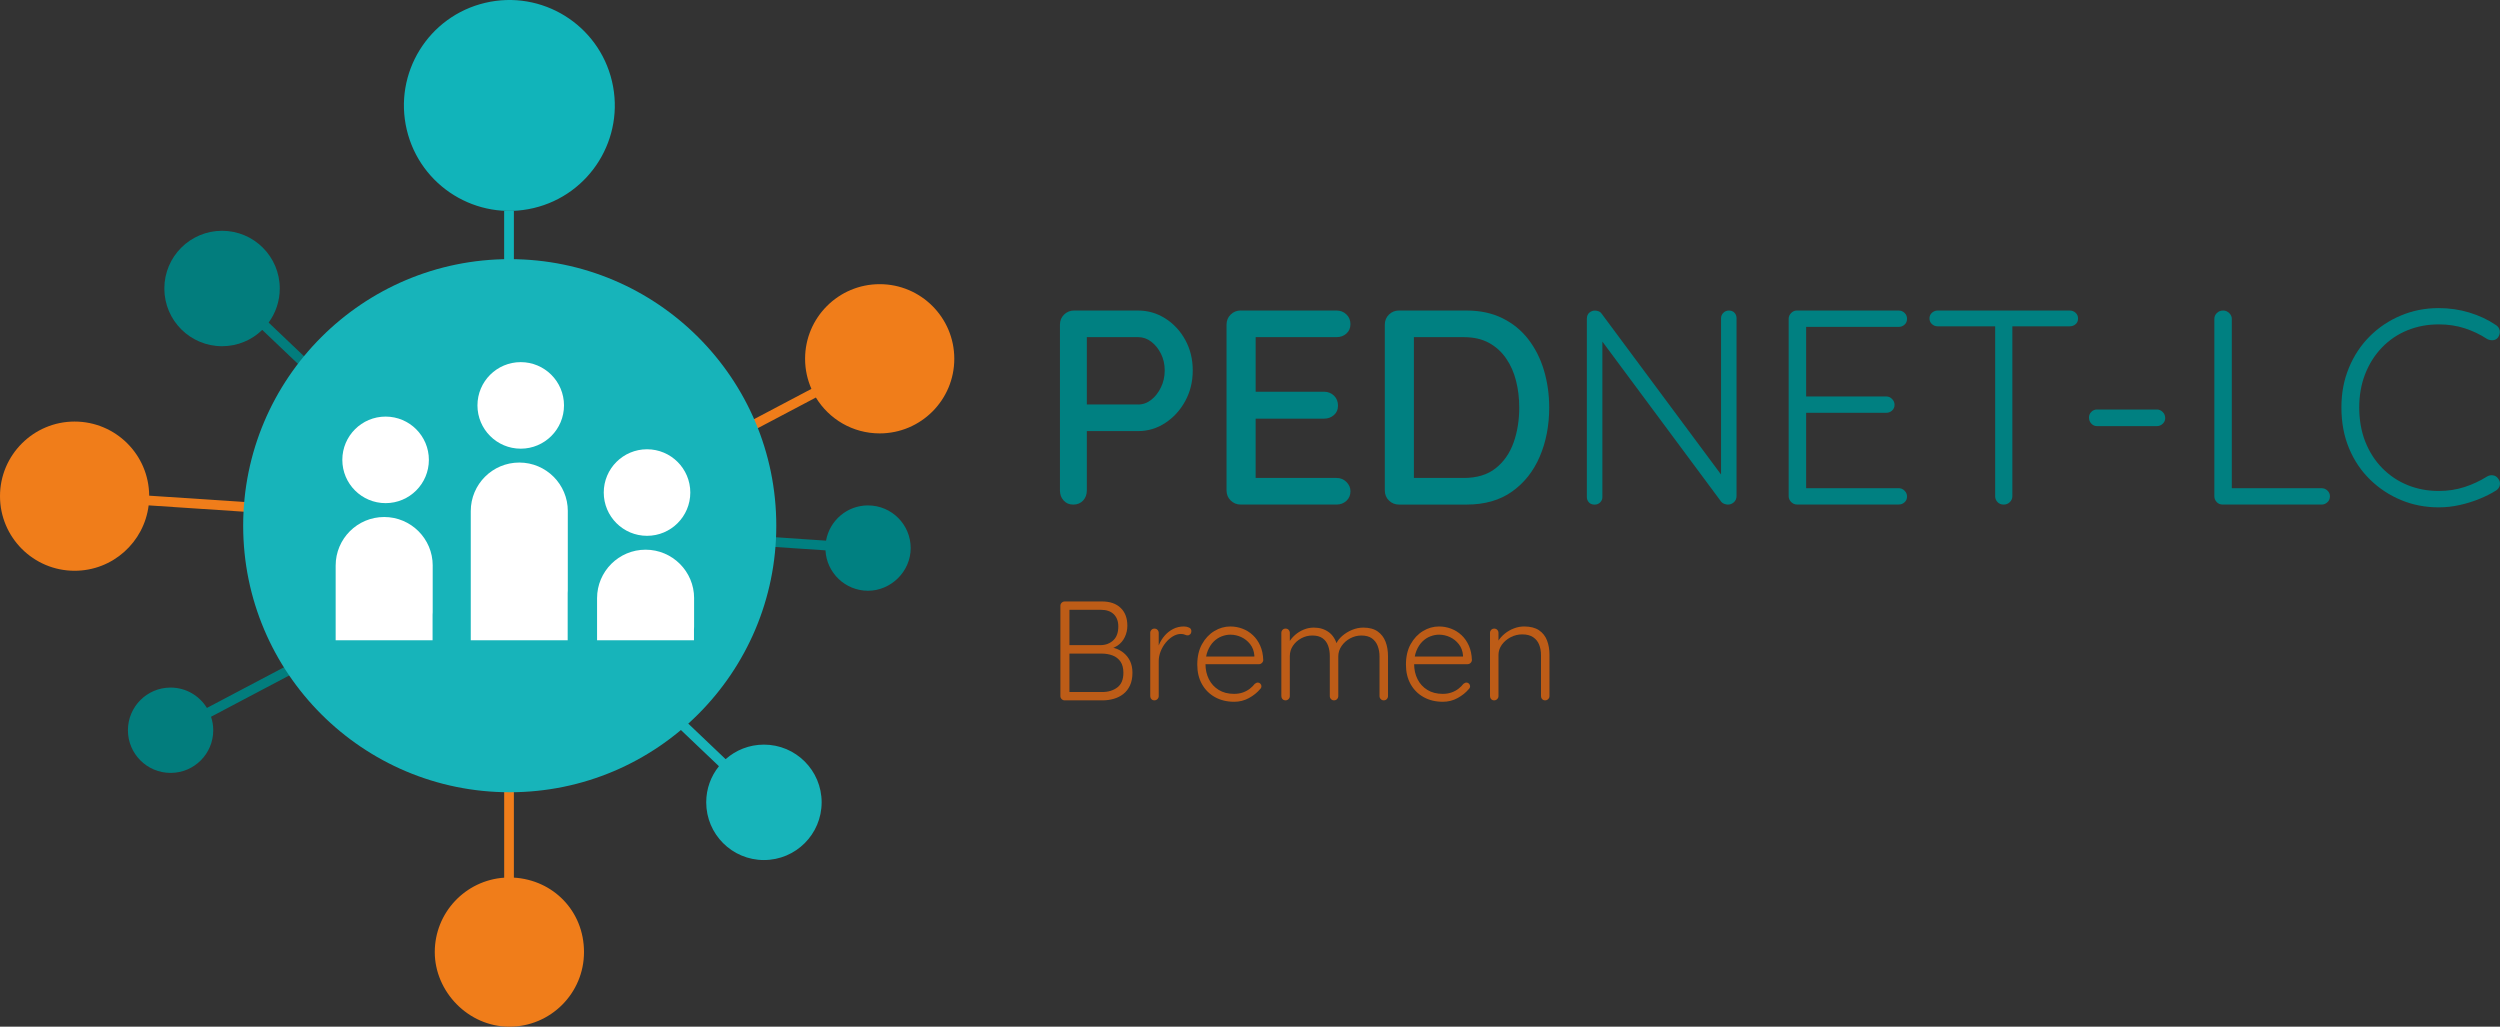 <?xml version="1.0" encoding="UTF-8"?> <svg xmlns="http://www.w3.org/2000/svg" id="Ebene_2" viewBox="0 0 1061.78 436.04"><rect x="0" y="0" width="1061.78" height="436.04" fill="#333333" stroke="none"/><defs><style> .cls-1 { fill: #bd5c17; } .cls-2 { fill: #008081; } .cls-3 { fill: #17b4ba; } .cls-4 { fill: #fff; } .cls-5 { fill: #11b4ba; } .cls-6 { fill: #027d7d; } .cls-7 { fill: #f07d1a; } </style></defs><g id="Ebene_2-2" data-name="Ebene_2"><g><g><g><g><polygon class="cls-5" points="214.12 331.27 218.25 331.27 218.25 89.56 216.33 89.56 214.12 89.56 214.12 331.27"></polygon><circle class="cls-5" cx="216.33" cy="44.78" r="44.78" transform="translate(-4.5 50.9) rotate(-13.28)"></circle></g><path class="cls-7" d="M264.05,223.85l-200.69-13.33c-.11-17.41-14.25-31.48-31.68-31.48S0,193.23,0,210.72s14.19,31.69,31.69,31.69c16.17,0,29.51-12.12,31.44-27.77l200.66,13.33.27-4.11Z"></path><path class="cls-7" d="M373.62,120.69c-17.5,0-31.69,14.19-31.69,31.69,0,4.55.97,8.87,2.69,12.78l-205.14,108.28,1.92,3.65,205.12-108.26c5.56,9.14,15.61,15.24,27.09,15.24,17.5,0,31.69-14.19,31.69-31.69s-14.19-31.69-31.69-31.69Z"></path><path class="cls-6" d="M266.9,282.4L114.09,137c2.97-4.06,4.73-9.06,4.73-14.47,0-13.54-10.97-24.51-24.51-24.51s-24.51,10.97-24.51,24.51,10.97,24.51,24.51,24.51c6.64,0,12.66-2.64,17.07-6.93l152.68,145.28,2.84-2.99Z"></path><path class="cls-2" d="M368.66,214.65c-8.93,0-16.33,6.47-17.83,14.97l-201.21-13.36-.27,4.11,201.24,13.37c.5,9.56,8.39,17.16,18.07,17.16s18.12-8.11,18.12-18.12-8.11-18.12-18.12-18.12Z"></path><path class="cls-6" d="M290.51,198.39l-1.92-3.65-200.71,105.93c-3.19-5.18-8.9-8.65-15.43-8.65-10.01,0-18.12,8.11-18.12,18.12s8.11,18.12,18.12,18.12,18.12-8.11,18.12-18.12c0-2.01-.34-3.93-.94-5.73l200.88-106.02Z"></path><path class="cls-3" d="M324.45,316.25c-6.25,0-11.94,2.34-16.27,6.18l-137.57-130.9-2.84,2.99,137.57,130.9c-3.38,4.2-5.4,9.53-5.4,15.34,0,13.54,10.97,24.51,24.51,24.51s24.51-10.97,24.51-24.51-10.97-24.51-24.51-24.51Z"></path><path class="cls-7" d="M218.25,372.73v-240.88h-4.12v240.91c-16.47,1.14-29.48,14.84-29.48,31.6s14.19,31.69,31.69,31.69,31.69-14.19,31.69-31.69-13.16-30.63-29.77-31.62Z"></path><circle class="cls-3" cx="216.49" cy="223.27" r="113.21"></circle><g><circle class="cls-4" cx="163.77" cy="195.31" r="18.38"></circle><path class="cls-4" d="M183.78,240.19c0-11.38-9.23-20.61-20.61-20.61s-20.61,9.23-20.61,20.61v31.75h41.16v-10.85c.02-.34.05-.68.05-1.03v-19.87Z"></path></g><g><circle class="cls-4" cx="274.8" cy="209.19" r="18.38"></circle><path class="cls-4" d="M294.8,254.07c0-11.38-9.23-20.61-20.61-20.61s-20.61,9.23-20.61,20.61v17.87h41.16v-4.68c.02-.34.05-.68.05-1.03v-12.16Z"></path></g><g><circle class="cls-4" cx="221.16" cy="172.18" r="18.38"></circle><path class="cls-4" d="M241.16,217.06c0-11.38-9.23-20.61-20.61-20.61s-20.61,9.23-20.61,20.61v54.88h41.16v-20.1c.02-.34.05-.68.05-1.03v-33.75Z"></path></g></g><g><path class="cls-2" d="M483.37,131.89c4.16,0,8.01,1.12,11.54,3.35,3.53,2.24,6.36,5.28,8.48,9.12,2.12,3.85,3.18,8.16,3.18,12.95s-1.06,9.12-3.18,13.01c-2.12,3.88-4.94,6.99-8.48,9.3-3.53,2.32-7.38,3.47-11.54,3.47h-22.72l.94-1.88v27.08c0,1.72-.53,3.16-1.59,4.3-1.06,1.14-2.45,1.71-4.18,1.71s-3-.57-4.06-1.71c-1.06-1.14-1.59-2.57-1.59-4.3v-70.4c0-1.72.59-3.16,1.77-4.3,1.18-1.14,2.59-1.71,4.24-1.71h27.19ZM483.37,171.8c2.04,0,3.9-.67,5.59-2s3.06-3.1,4.12-5.3c1.06-2.19,1.59-4.59,1.59-7.18s-.53-4.95-1.59-7.07c-1.06-2.12-2.43-3.83-4.12-5.12s-3.55-1.94-5.59-1.94h-22.96l1.18-1.77v31.9l-1.06-1.53h22.84Z"></path><path class="cls-2" d="M526.93,131.89h40.73c1.65,0,3.04.55,4.18,1.65,1.14,1.1,1.71,2.47,1.71,4.12s-.57,2.99-1.71,4c-1.14,1.02-2.53,1.53-4.18,1.53h-35.55l1.18-2v26.37l-1.06-1.18h30.14c1.65,0,3.04.55,4.18,1.65,1.14,1.1,1.71,2.51,1.71,4.24s-.57,2.99-1.71,4c-1.14,1.02-2.53,1.53-4.18,1.53h-29.9l.82-1.06v27.19l-.82-.94h35.2c1.65,0,3.04.57,4.18,1.71,1.14,1.14,1.71,2.45,1.71,3.94,0,1.65-.57,3-1.71,4.06s-2.53,1.59-4.18,1.59h-40.73c-1.65,0-3.06-.57-4.24-1.71-1.18-1.14-1.77-2.57-1.77-4.3v-70.4c0-1.72.59-3.16,1.77-4.3,1.18-1.14,2.59-1.71,4.24-1.71Z"></path><path class="cls-2" d="M622.88,131.89c5.73,0,10.79,1.08,15.19,3.24,4.39,2.16,8.06,5.14,11.01,8.95,2.94,3.81,5.16,8.2,6.65,13.19,1.49,4.99,2.24,10.26,2.24,15.83,0,7.61-1.34,14.54-4,20.78-2.67,6.24-6.59,11.2-11.77,14.89-5.18,3.69-11.62,5.53-19.31,5.53h-28.73c-1.65,0-3.06-.57-4.24-1.71-1.18-1.14-1.77-2.57-1.77-4.3v-70.4c0-1.72.59-3.16,1.77-4.3,1.18-1.14,2.59-1.71,4.24-1.71h28.73ZM621.7,202.99c5.57,0,10.08-1.37,13.54-4.12,3.45-2.75,5.98-6.38,7.59-10.89,1.61-4.51,2.41-9.48,2.41-14.89,0-4-.45-7.79-1.36-11.36-.9-3.57-2.31-6.75-4.24-9.54s-4.35-4.99-7.3-6.59c-2.94-1.61-6.5-2.41-10.65-2.41h-22.25l1.06-1.06v62.04l-.71-1.18h21.9Z"></path><path class="cls-2" d="M734.24,131.89c1.02,0,1.83.31,2.41.94.59.63.88,1.41.88,2.36v75.34c0,1.18-.37,2.1-1.12,2.77s-1.59,1-2.53,1c-.47,0-.98-.1-1.53-.29-.55-.2-.98-.49-1.3-.88l-52.5-70.75,2-1.06v69.81c0,.86-.31,1.61-.94,2.24-.63.63-1.41.94-2.36.94-1.02,0-1.83-.31-2.41-.94s-.88-1.37-.88-2.24v-75.7c0-1.18.35-2.06,1.06-2.65s1.49-.88,2.36-.88c.47,0,.98.1,1.53.29.55.2.98.53,1.3,1l51.92,69.93-1.18,2.12v-70.05c0-.94.33-1.72,1-2.36.67-.63,1.43-.94,2.3-.94Z"></path><path class="cls-2" d="M763.2,131.89h43.21c.94,0,1.77.33,2.47,1,.71.67,1.06,1.51,1.06,2.53s-.35,1.85-1.06,2.47c-.7.63-1.53.94-2.47.94h-40.5l1.18-2v33.08l-1.3-1.53h35.32c.94,0,1.77.35,2.47,1.06.7.71,1.06,1.53,1.06,2.47,0,1.02-.36,1.84-1.06,2.47-.71.63-1.53.94-2.47.94h-35.08l1.06-1.18v33.9l-.59-.71h39.91c.94,0,1.77.36,2.47,1.06s1.06,1.53,1.06,2.47c0,1.02-.35,1.85-1.06,2.47-.7.63-1.53.94-2.47.94h-43.21c-.94,0-1.77-.35-2.47-1.06-.7-.71-1.06-1.53-1.06-2.47v-75.34c0-.94.36-1.77,1.06-2.47s1.53-1.06,2.47-1.06Z"></path><path class="cls-2" d="M823,138.6c-.94,0-1.77-.31-2.47-.94-.7-.63-1.06-1.45-1.06-2.47,0-.94.36-1.72,1.06-2.36.71-.63,1.53-.94,2.47-.94h56.04c.94,0,1.77.31,2.47.94.7.63,1.06,1.45,1.06,2.47s-.36,1.82-1.06,2.41c-.71.59-1.53.88-2.47.88h-56.04ZM851.02,214.3c-1.1,0-1.98-.35-2.65-1.06-.67-.71-1-1.53-1-2.47v-74.99h7.3v74.99c0,.94-.35,1.77-1.06,2.47s-1.57,1.06-2.59,1.06Z"></path><path class="cls-2" d="M890.63,180.98c-.94,0-1.75-.36-2.41-1.06-.67-.71-1-1.57-1-2.59,0-.94.33-1.75,1-2.41.67-.67,1.47-1,2.41-1h25.43c.94,0,1.77.36,2.47,1.06.71.71,1.06,1.57,1.06,2.59,0,.94-.35,1.75-1.06,2.41-.71.67-1.53,1-2.47,1h-25.43Z"></path><path class="cls-2" d="M986.02,207.35c.94,0,1.77.33,2.47,1,.71.67,1.06,1.47,1.06,2.41,0,1.02-.35,1.87-1.06,2.53s-1.53,1-2.47,1h-42.03c-1.02,0-1.86-.35-2.53-1.06-.67-.71-1-1.53-1-2.47v-75.34c0-.94.35-1.77,1.06-2.47.71-.71,1.61-1.06,2.71-1.06.94,0,1.78.35,2.53,1.06.74.7,1.12,1.53,1.12,2.47v73.93l-2.24-2h40.38Z"></path><path class="cls-2" d="M1060.01,138.01c.94.63,1.49,1.43,1.65,2.41.16.98-.08,1.94-.7,2.88-.55.71-1.26,1.1-2.12,1.18-.86.08-1.69-.08-2.47-.47-2.99-1.96-6.18-3.49-9.59-4.59-3.41-1.1-7.09-1.65-11.01-1.65-4.79,0-9.24.85-13.36,2.53s-7.71,4.12-10.77,7.3c-3.06,3.18-5.43,6.93-7.12,11.24-1.69,4.32-2.53,9.06-2.53,14.25s.86,10.18,2.59,14.54c1.73,4.35,4.14,8.1,7.24,11.24,3.1,3.14,6.69,5.53,10.77,7.18,4.08,1.65,8.48,2.47,13.18,2.47,3.85,0,7.48-.55,10.89-1.65,3.41-1.1,6.61-2.59,9.59-4.47.78-.47,1.63-.65,2.53-.53.9.12,1.63.57,2.18,1.36.7.86.96,1.78.76,2.77s-.72,1.75-1.59,2.3c-1.96,1.25-4.28,2.43-6.95,3.53-2.67,1.1-5.49,1.99-8.48,2.65-2.98.67-5.96,1-8.95,1-5.65,0-10.95-1.02-15.89-3.06-4.94-2.04-9.34-4.92-13.18-8.65-3.85-3.73-6.85-8.18-9.01-13.36-2.16-5.18-3.24-10.95-3.24-17.3s1.06-11.75,3.18-16.89c2.12-5.14,5.06-9.59,8.83-13.36,3.77-3.77,8.16-6.71,13.19-8.83,5.02-2.12,10.4-3.18,16.13-3.18,4.47,0,8.79.63,12.95,1.88,4.16,1.26,7.93,3.02,11.3,5.3Z"></path></g></g><g><path class="cls-1" d="M468.06,255.45c3.36,0,5.99.91,7.89,2.73,1.9,1.82,2.85,4.35,2.85,7.59,0,1.68-.36,3.28-1.08,4.8-.72,1.52-1.78,2.75-3.18,3.69-1.4.94-3.14,1.47-5.22,1.59l-.24-1.2c1.48,0,2.93.21,4.35.63,1.42.42,2.69,1.09,3.81,2.01,1.12.92,2.02,2.07,2.7,3.45.68,1.38,1.02,3.05,1.02,5.01,0,2.08-.35,3.87-1.05,5.37-.7,1.5-1.64,2.71-2.82,3.63-1.18.92-2.53,1.6-4.05,2.04-1.52.44-3.1.66-4.74.66h-16.14c-.48,0-.9-.18-1.26-.54-.36-.36-.54-.78-.54-1.26v-38.4c0-.48.18-.9.54-1.26.36-.36.78-.54,1.26-.54h15.9ZM467.58,258.99h-14.1l.72-1.08v16.98l-.66-.9h14.04c2.08-.04,3.83-.72,5.25-2.04,1.42-1.32,2.13-3.28,2.13-5.88,0-2.2-.64-3.93-1.92-5.19-1.28-1.26-3.1-1.89-5.46-1.89ZM468,277.59h-14.1l.3-.36v17.22l-.36-.54h14.28c2.56,0,4.7-.65,6.42-1.95,1.72-1.3,2.58-3.37,2.58-6.21,0-2-.42-3.6-1.26-4.8-.84-1.2-1.96-2.06-3.36-2.58-1.4-.52-2.9-.78-4.5-.78Z"></path><path class="cls-1" d="M490.32,297.45c-.56,0-1-.18-1.32-.54-.32-.36-.48-.78-.48-1.26v-26.88c0-.48.17-.9.51-1.26.34-.36.77-.54,1.29-.54s.95.18,1.29.54c.34.36.51.78.51,1.26v9l-.9.18c.12-1.4.47-2.79,1.05-4.17.58-1.38,1.37-2.65,2.37-3.81,1-1.16,2.19-2.1,3.57-2.82,1.38-.72,2.93-1.08,4.65-1.08.72,0,1.42.15,2.1.45.68.3,1.02.79,1.02,1.47,0,.6-.16,1.06-.48,1.38-.32.32-.7.48-1.14.48-.36,0-.75-.1-1.17-.3-.42-.2-.97-.3-1.65-.3-1.12,0-2.24.33-3.36.99-1.12.66-2.14,1.55-3.06,2.67-.92,1.12-1.65,2.37-2.19,3.75s-.81,2.77-.81,4.17v14.82c0,.48-.18.9-.54,1.26-.36.36-.78.54-1.26.54Z"></path><path class="cls-1" d="M524.16,298.05c-3.08,0-5.8-.66-8.16-1.98-2.36-1.32-4.2-3.16-5.52-5.52-1.32-2.36-1.98-5.12-1.98-8.28,0-3.4.67-6.3,2.01-8.7,1.34-2.4,3.08-4.25,5.22-5.55,2.14-1.3,4.41-1.95,6.81-1.95,1.76,0,3.47.31,5.13.93,1.66.62,3.14,1.54,4.44,2.76,1.3,1.22,2.34,2.71,3.12,4.47.78,1.76,1.21,3.8,1.29,6.12-.04.48-.24.89-.6,1.23-.36.34-.78.51-1.26.51h-24.06l-.72-3.24h23.64l-.78.72v-1.2c-.16-1.88-.76-3.48-1.8-4.8-1.04-1.32-2.3-2.32-3.78-3-1.48-.68-3.02-1.02-4.62-1.02-1.2,0-2.43.24-3.69.72-1.26.48-2.4,1.23-3.42,2.25s-1.85,2.32-2.49,3.9c-.64,1.58-.96,3.45-.96,5.61,0,2.36.48,4.5,1.44,6.42s2.35,3.44,4.17,4.56c1.82,1.12,3.99,1.68,6.51,1.68,1.4,0,2.66-.2,3.78-.6,1.12-.4,2.1-.93,2.94-1.59.84-.66,1.54-1.35,2.1-2.07.44-.36.88-.54,1.32-.54.4,0,.75.16,1.05.48.3.32.45.68.45,1.08,0,.48-.2.9-.6,1.26-1.2,1.44-2.76,2.69-4.68,3.75-1.92,1.06-4.02,1.59-6.3,1.59Z"></path><path class="cls-1" d="M558,266.55c2.48,0,4.6.65,6.36,1.95,1.76,1.3,2.96,3.23,3.6,5.79l-.84.24.36-1.08c.52-1.2,1.39-2.33,2.61-3.39,1.22-1.06,2.61-1.91,4.17-2.55,1.56-.64,3.14-.96,4.74-.96,2.52,0,4.55.54,6.09,1.62,1.54,1.08,2.66,2.53,3.36,4.35.7,1.82,1.05,3.87,1.05,6.15v16.98c0,.48-.17.9-.51,1.26-.34.36-.77.54-1.29.54s-.95-.18-1.29-.54c-.34-.36-.51-.78-.51-1.26v-16.8c0-1.64-.26-3.14-.78-4.5-.52-1.36-1.34-2.44-2.46-3.24-1.12-.8-2.62-1.2-4.5-1.2-1.64,0-3.21.4-4.71,1.2-1.5.8-2.72,1.88-3.66,3.24-.94,1.36-1.41,2.86-1.41,4.5v16.8c0,.48-.17.9-.51,1.26-.34.36-.77.54-1.29.54s-.95-.18-1.29-.54c-.34-.36-.51-.78-.51-1.26v-16.98c0-1.64-.24-3.12-.72-4.44-.48-1.32-1.26-2.37-2.34-3.15-1.08-.78-2.54-1.17-4.38-1.17-1.64,0-3.19.39-4.65,1.17-1.46.78-2.64,1.83-3.54,3.15-.9,1.32-1.35,2.8-1.35,4.44v16.98c0,.48-.18.9-.54,1.26-.36.36-.78.54-1.26.54-.56,0-1-.18-1.32-.54-.32-.36-.48-.78-.48-1.26v-26.88c0-.48.17-.9.51-1.26.34-.36.77-.54,1.29-.54s.95.18,1.29.54c.34.36.51.78.51,1.26v5.58l-1.62,2.22c.12-1.2.51-2.4,1.17-3.6.66-1.2,1.53-2.28,2.61-3.24,1.08-.96,2.31-1.73,3.69-2.31,1.38-.58,2.83-.87,4.35-.87Z"></path><path class="cls-1" d="M612.78,298.05c-3.08,0-5.8-.66-8.16-1.98-2.36-1.32-4.2-3.16-5.52-5.52-1.32-2.36-1.98-5.12-1.98-8.28,0-3.4.67-6.3,2.01-8.7,1.34-2.4,3.08-4.25,5.22-5.55,2.14-1.3,4.41-1.95,6.81-1.95,1.76,0,3.47.31,5.13.93,1.66.62,3.14,1.54,4.44,2.76,1.3,1.22,2.34,2.71,3.12,4.47.78,1.76,1.21,3.8,1.29,6.12-.04.48-.24.89-.6,1.23-.36.34-.78.51-1.26.51h-24.06l-.72-3.24h23.64l-.78.72v-1.2c-.16-1.88-.76-3.48-1.8-4.8-1.04-1.32-2.3-2.32-3.78-3-1.48-.68-3.02-1.02-4.62-1.02-1.2,0-2.43.24-3.69.72-1.26.48-2.4,1.23-3.42,2.25s-1.85,2.32-2.49,3.9c-.64,1.58-.96,3.45-.96,5.61,0,2.36.48,4.5,1.44,6.42s2.35,3.44,4.17,4.56c1.82,1.12,3.99,1.68,6.51,1.68,1.4,0,2.66-.2,3.78-.6,1.12-.4,2.1-.93,2.94-1.59.84-.66,1.54-1.35,2.1-2.07.44-.36.88-.54,1.32-.54.4,0,.75.16,1.05.48.3.32.45.68.45,1.08,0,.48-.2.9-.6,1.26-1.2,1.44-2.76,2.69-4.68,3.75-1.92,1.06-4.02,1.59-6.3,1.59Z"></path><path class="cls-1" d="M647.28,266.07c2.64,0,4.75.53,6.33,1.59,1.58,1.06,2.72,2.5,3.42,4.32.7,1.82,1.05,3.83,1.05,6.03v17.64c0,.48-.18.9-.54,1.26s-.78.54-1.26.54c-.56,0-1-.18-1.32-.54-.32-.36-.48-.78-.48-1.26v-17.46c0-1.6-.26-3.06-.78-4.38-.52-1.32-1.37-2.38-2.55-3.18-1.18-.8-2.73-1.2-4.65-1.2-1.72,0-3.35.4-4.89,1.2-1.54.8-2.79,1.86-3.75,3.18-.96,1.32-1.44,2.78-1.44,4.38v17.46c0,.48-.18.9-.54,1.26-.36.36-.78.54-1.26.54-.56,0-1-.18-1.32-.54-.32-.36-.48-.78-.48-1.26v-26.88c0-.48.17-.9.51-1.26.34-.36.77-.54,1.29-.54s.95.18,1.29.54c.34.36.51.78.51,1.26v5.04l-1.38,2.16c.08-1.28.49-2.51,1.23-3.69.74-1.18,1.69-2.24,2.85-3.18,1.16-.94,2.45-1.68,3.87-2.22,1.42-.54,2.85-.81,4.29-.81Z"></path></g></g></g></svg> 